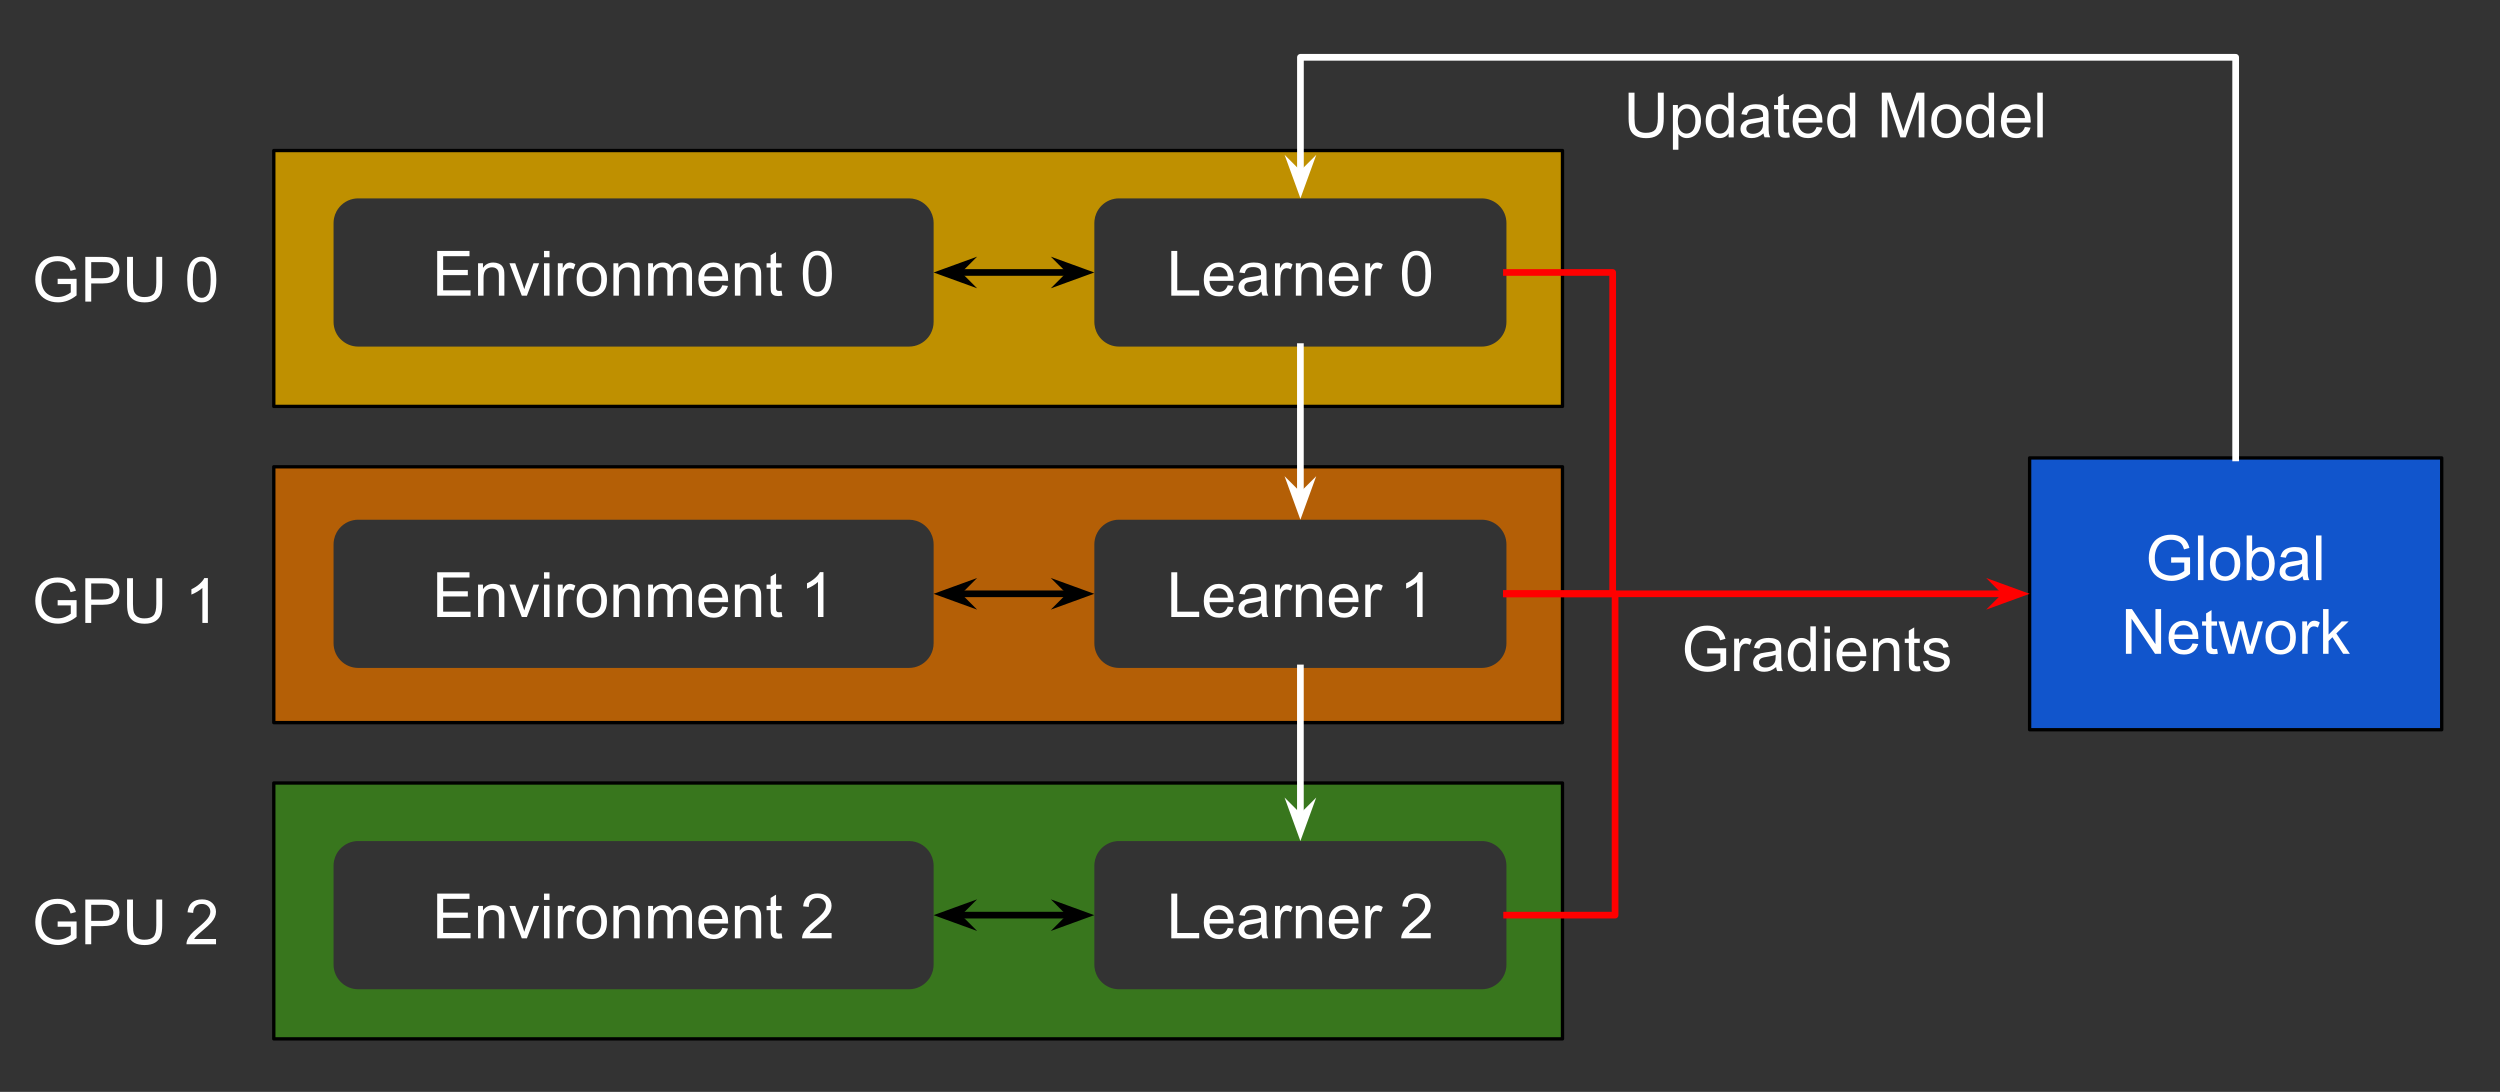 <?xml version="1.0" encoding="UTF-8" standalone="no"?>
<svg
   xmlns:dc="http://purl.org/dc/elements/1.1/"
   xmlns:cc="http://creativecommons.org/ns#"
   xmlns:rdf="http://www.w3.org/1999/02/22-rdf-syntax-ns#"
   xmlns:svg="http://www.w3.org/2000/svg"
   xmlns="http://www.w3.org/2000/svg"
   xmlns:sodipodi="http://sodipodi.sourceforge.net/DTD/sodipodi-0.dtd"
   xmlns:inkscape="http://www.inkscape.org/namespaces/inkscape"
   version="1.1"
   viewBox="0 0 746.888 326.201"
   stroke-miterlimit="10"
   id="svg165"
   sodipodi:docname="a3c-dark.svg"
   width="746.888"
   height="326.201"
   style="fill:none;stroke:none;stroke-linecap:square;stroke-miterlimit:10"
   inkscape:version="0.92.5 (2060ec1f9f, 2020-04-08)">
  <rect x="0" y="0" width="746.888" height="326.201" fill="#333333" stroke="none"/>
  <defs
     id="defs169">
    <clipPath
       clipPathUnits="userSpaceOnUse"
       id="clipPath980">
      <rect
         style="fill:#000000;fill-opacity:0.495;stroke:none;stroke-width:0.898;stroke-opacity:1"
         id="rect982"
         width="746.888"
         height="326.201"
         x="90.347"
         y="15.023" />
    </clipPath>
  </defs>
  <sodipodi:namedview
     pagecolor="#ffffff"
     bordercolor="#666666"
     borderopacity="1"
     objecttolerance="10"
     gridtolerance="10"
     guidetolerance="10"
     inkscape:pageopacity="0"
     inkscape:pageshadow="2"
     inkscape:window-width="2488"
     inkscape:window-height="1376"
     id="namedview167"
     showgrid="false"
     fit-margin-top="0"
     fit-margin-left="0"
     fit-margin-right="0"
     fit-margin-bottom="0"
     inkscape:zoom="1.4458333"
     inkscape:cx="134.21401"
     inkscape:cy="148.61584"
     inkscape:window-x="72"
     inkscape:window-y="27"
     inkscape:window-maximized="1"
     inkscape:current-layer="svg165" />
  <clipPath
     id="g2e91084fecb_0_5.0">
    <path
       d="M 0,0 H 960 V 540 H 0 Z"
       id="path2"
       inkscape:connector-curvature="0"
       style="clip-rule:nonzero" />
  </clipPath>
  <path
     style="fill:#bf9000;fill-rule:evenodd"
     d="M 81.795 44.977 L 81.795 121.418 L 466.803 121.418 L 466.803 44.977 L 81.795 44.977 z M 107.031 59.264 L 271.545 59.264 C 272.279 59.264 273.002 59.372 273.691 59.582 C 274.151 59.722 274.596 59.907 275.02 60.133 C 275.444 60.359 275.847 60.628 276.223 60.936 C 276.41 61.089 276.591 61.253 276.764 61.426 C 277.11 61.772 277.418 62.148 277.686 62.549 L 277.686 62.551 C 277.819 62.751 277.944 62.956 278.057 63.168 L 278.057 63.17 C 278.396 63.805 278.642 64.488 278.783 65.197 C 278.878 65.67 278.926 66.155 278.926 66.645 L 278.926 96.166 C 278.926 97.44 278.603 98.638 278.035 99.684 C 277.808 100.102 277.541 100.497 277.24 100.861 C 275.887 102.502 273.838 103.547 271.545 103.547 L 107.031 103.547 C 106.777 103.547 106.525 103.533 106.277 103.508 L 106.275 103.508 C 105.284 103.407 104.35 103.11 103.514 102.656 L 103.512 102.656 C 101.629 101.634 100.243 99.816 99.801 97.654 C 99.702 97.174 99.65 96.676 99.65 96.166 L 99.65 66.645 C 99.65 66.135 99.702 65.637 99.801 65.156 C 99.948 64.436 100.201 63.754 100.541 63.127 L 100.541 63.125 C 101.564 61.243 103.381 59.856 105.543 59.414 C 106.023 59.316 106.522 59.264 107.031 59.264 z M 334.318 59.264 L 442.676 59.264 C 442.92 59.264 443.163 59.275 443.404 59.299 C 443.888 59.347 444.362 59.442 444.822 59.582 C 445.282 59.722 445.727 59.907 446.15 60.133 C 446.151 60.133 446.152 60.133 446.152 60.133 C 446.364 60.246 446.569 60.37 446.77 60.504 C 446.971 60.638 447.165 60.781 447.354 60.936 C 447.541 61.089 447.722 61.253 447.895 61.426 C 448.241 61.772 448.549 62.148 448.816 62.549 C 448.817 62.549 448.816 62.55 448.816 62.551 C 448.95 62.751 449.075 62.956 449.188 63.168 C 449.188 63.168 449.187 63.169 449.188 63.17 C 449.64 64.017 449.926 64.949 450.021 65.914 C 450.046 66.156 450.057 66.399 450.057 66.645 L 450.057 96.166 C 450.057 96.676 450.005 97.174 449.906 97.654 C 449.218 101.018 446.242 103.547 442.676 103.547 L 334.318 103.547 C 334.064 103.547 333.813 103.533 333.564 103.508 C 333.316 103.483 333.071 103.446 332.83 103.396 C 332.59 103.347 332.356 103.286 332.125 103.215 C 332.124 103.215 332.124 103.215 332.123 103.215 C 331.893 103.143 331.667 103.06 331.447 102.967 C 331.447 102.967 331.446 102.967 331.445 102.967 C 331.225 102.873 331.01 102.77 330.801 102.656 C 330.591 102.542 330.388 102.42 330.191 102.287 C 329.995 102.154 329.807 102.012 329.625 101.861 C 329.443 101.711 329.267 101.552 329.1 101.385 C 328.766 101.051 328.464 100.686 328.199 100.293 C 327.934 99.9 327.706 99.481 327.52 99.039 C 327.239 98.377 327.052 97.664 326.977 96.92 C 326.951 96.672 326.939 96.421 326.939 96.166 L 326.939 66.645 C 326.939 66.39 326.951 66.138 326.977 65.891 C 326.977 65.89 326.976 65.889 326.977 65.889 C 327.052 65.144 327.239 64.434 327.52 63.771 C 327.613 63.551 327.717 63.336 327.83 63.127 C 327.83 63.126 327.83 63.125 327.83 63.125 C 327.944 62.916 328.067 62.714 328.199 62.518 C 328.464 62.125 328.766 61.76 329.1 61.426 C 329.267 61.259 329.443 61.1 329.625 60.949 C 329.807 60.799 329.996 60.656 330.191 60.523 C 330.388 60.391 330.592 60.268 330.801 60.154 C 331.009 60.041 331.225 59.937 331.445 59.844 C 331.916 59.645 332.413 59.497 332.928 59.398 C 333.379 59.312 333.842 59.264 334.318 59.264 z "
     id="path25" />
  <path
     style="fill-rule:evenodd;stroke:#000000;stroke-width:1;stroke-linecap:butt;stroke-linejoin:round"
     inkscape:connector-curvature="0"
     id="path27"
     d="M 81.794,44.977 H 466.802 V 121.418 H 81.794 Z" />
  <path
     style="fill:#1155cc;fill-rule:evenodd"
     inkscape:connector-curvature="0"
     id="path29"
     d="m 606.356,136.807 h 123.118 v 81.197 h -123.118 z" />
  <path
     style="fill-rule:evenodd;stroke:#000000;stroke-width:1;stroke-linecap:butt;stroke-linejoin:round"
     inkscape:connector-curvature="0"
     id="path31"
     d="m 606.356,136.807 h 123.118 v 81.197 h -123.118 z" />
  <path
     style="fill:#ffffff;fill-rule:nonzero"
     inkscape:connector-curvature="0"
     id="path33"
     d="m 648.638,168.091 v -1.578 h 5.656 v 4.953 q -1.297,1.047 -2.688,1.578 -1.375,0.516 -2.844,0.516 -1.969,0 -3.578,-0.844 -1.609,-0.844 -2.422,-2.438 -0.812,-1.594 -0.812,-3.562 0,-1.953 0.812,-3.641 0.812,-1.688 2.344,-2.5 1.531,-0.828 3.516,-0.828 1.453,0 2.625,0.469 1.172,0.469 1.828,1.312 0.672,0.828 1.016,2.172 l -1.594,0.438 q -0.297,-1.016 -0.75,-1.594 -0.438,-0.594 -1.266,-0.938 -0.828,-0.344 -1.844,-0.344 -1.203,0 -2.094,0.375 -0.891,0.359 -1.438,0.969 -0.531,0.594 -0.828,1.312 -0.516,1.234 -0.516,2.688 0,1.781 0.609,2.984 0.625,1.203 1.797,1.797 1.172,0.578 2.5,0.578 1.141,0 2.234,-0.438 1.094,-0.453 1.656,-0.953 v -2.484 z m 8.011,5.234 v -13.359 h 1.641 v 13.359 z m 3.582,-4.844 q 0,-2.688 1.484,-3.969 1.25,-1.078 3.047,-1.078 2,0 3.266,1.312 1.266,1.297 1.266,3.609 0,1.859 -0.562,2.938 -0.562,1.062 -1.641,1.656 -1.062,0.594 -2.328,0.594 -2.031,0 -3.281,-1.297 -1.25,-1.312 -1.25,-3.766 z m 1.688,0 q 0,1.859 0.797,2.797 0.812,0.922 2.047,0.922 1.219,0 2.031,-0.922 0.812,-0.938 0.812,-2.844 0,-1.797 -0.812,-2.719 -0.812,-0.922 -2.031,-0.922 -1.234,0 -2.047,0.922 -0.797,0.906 -0.797,2.766 z m 10.798,4.844 h -1.516 v -13.359 h 1.641 v 4.766 q 1.047,-1.297 2.656,-1.297 0.891,0 1.688,0.359 0.797,0.359 1.312,1.016 0.516,0.641 0.797,1.562 0.297,0.922 0.297,1.969 0,2.484 -1.234,3.844 -1.219,1.359 -2.953,1.359 -1.703,0 -2.688,-1.438 z m -0.016,-4.906 q 0,1.734 0.484,2.516 0.766,1.266 2.094,1.266 1.078,0 1.859,-0.938 0.781,-0.938 0.781,-2.781 0,-1.891 -0.75,-2.797 -0.75,-0.906 -1.828,-0.906 -1.062,0 -1.859,0.938 -0.781,0.938 -0.781,2.703 z m 15.204,3.719 q -0.922,0.766 -1.766,1.094 -0.828,0.312 -1.797,0.312 -1.594,0 -2.453,-0.781 -0.859,-0.781 -0.859,-1.984 0,-0.719 0.328,-1.297 0.328,-0.594 0.844,-0.938 0.531,-0.359 1.188,-0.547 0.469,-0.125 1.453,-0.25 1.984,-0.234 2.922,-0.562 0.016,-0.344 0.016,-0.422 0,-1 -0.469,-1.422 -0.625,-0.547 -1.875,-0.547 -1.156,0 -1.703,0.406 -0.547,0.406 -0.812,1.422 l -1.609,-0.219 q 0.219,-1.016 0.719,-1.641 0.5,-0.641 1.453,-0.984 0.953,-0.344 2.188,-0.344 1.25,0 2.016,0.297 0.781,0.281 1.141,0.734 0.375,0.438 0.516,1.109 0.078,0.422 0.078,1.516 v 2.188 q 0,2.281 0.109,2.891 0.109,0.594 0.406,1.156 h -1.703 q -0.266,-0.516 -0.328,-1.188 z m -0.141,-3.672 q -0.891,0.375 -2.672,0.625 -1.016,0.141 -1.438,0.328 -0.422,0.188 -0.656,0.531 -0.219,0.344 -0.219,0.781 0,0.656 0.5,1.094 0.5,0.438 1.453,0.438 0.938,0 1.672,-0.406 0.75,-0.422 1.094,-1.141 0.266,-0.562 0.266,-1.641 z m 4.157,4.859 v -13.359 h 1.641 v 13.359 z" />
  <path
     style="fill:#ffffff;fill-rule:nonzero"
     inkscape:connector-curvature="0"
     id="path35"
     d="m 635.126,195.325 v -13.359 h 1.812 l 7.016,10.484 v -10.484 h 1.688 v 13.359 h -1.812 l -7.016,-10.5 v 10.5 z m 19.91,-3.109 1.688,0.203 q -0.406,1.484 -1.484,2.312 -1.078,0.812 -2.766,0.812 -2.125,0 -3.375,-1.297 -1.234,-1.312 -1.234,-3.672 0,-2.453 1.25,-3.797 1.266,-1.344 3.266,-1.344 1.938,0 3.156,1.328 1.234,1.312 1.234,3.703 0,0.156 0,0.438 h -7.219 q 0.094,1.594 0.906,2.453 0.812,0.844 2.016,0.844 0.906,0 1.547,-0.469 0.641,-0.484 1.016,-1.516 z m -5.391,-2.656 h 5.406 q -0.109,-1.219 -0.625,-1.828 -0.781,-0.953 -2.031,-0.953 -1.125,0 -1.906,0.766 -0.766,0.75 -0.844,2.016 z m 12.719,4.297 0.234,1.453 q -0.688,0.141 -1.234,0.141 -0.891,0 -1.391,-0.281 -0.484,-0.281 -0.688,-0.734 -0.203,-0.469 -0.203,-1.938 v -5.578 h -1.203 v -1.266 h 1.203 v -2.391 l 1.625,-0.984 v 3.375 h 1.656 v 1.266 h -1.656 v 5.672 q 0,0.688 0.078,0.891 0.094,0.203 0.281,0.328 0.203,0.109 0.578,0.109 0.266,0 0.719,-0.062 z m 3.386,1.469 -2.969,-9.672 h 1.703 l 1.531,5.578 0.578,2.078 q 0.047,-0.156 0.5,-2 l 1.547,-5.656 h 1.688 l 1.438,5.609 0.484,1.844 0.562,-1.859 1.656,-5.594 h 1.594 l -3.031,9.672 H 671.33 l -1.531,-5.797 -0.375,-1.641 -1.953,7.438 z m 11.082,-4.844 q 0,-2.688 1.484,-3.969 1.25,-1.078 3.047,-1.078 2,0 3.266,1.312 1.266,1.297 1.266,3.609 0,1.859 -0.562,2.938 -0.562,1.062 -1.641,1.656 -1.062,0.594 -2.328,0.594 -2.031,0 -3.281,-1.297 -1.25,-1.312 -1.25,-3.766 z m 1.688,0 q 0,1.859 0.797,2.797 0.812,0.922 2.047,0.922 1.219,0 2.031,-0.922 0.812,-0.938 0.812,-2.844 0,-1.797 -0.812,-2.719 -0.812,-0.922 -2.031,-0.922 -1.234,0 -2.047,0.922 -0.797,0.906 -0.797,2.766 z m 9.282,4.844 v -9.672 h 1.469 v 1.469 q 0.562,-1.031 1.031,-1.359 0.484,-0.328 1.062,-0.328 0.828,0 1.688,0.531 l -0.562,1.516 q -0.609,-0.359 -1.203,-0.359 -0.547,0 -0.969,0.328 -0.422,0.328 -0.609,0.891 -0.281,0.875 -0.281,1.922 v 5.062 z m 6.228,0 v -13.359 h 1.641 v 7.625 l 3.891,-3.938 h 2.109 l -3.688,3.594 4.062,6.078 h -2.016 l -3.203,-4.953 -1.156,1.125 v 3.828 z" />
  <path
     style="fill:#ffffff;fill-rule:nonzero"
     inkscape:connector-curvature="0"
     id="path41"
     d="M 130.611,88.325 V 74.966 h 9.656 v 1.578 h -7.875 v 4.094 h 7.375 v 1.562 h -7.375 v 4.547 h 8.188 v 1.578 z m 12.209,0 v -9.672 h 1.469 v 1.375 q 1.062,-1.594 3.078,-1.594 0.875,0 1.609,0.312 0.734,0.312 1.094,0.828 0.375,0.5 0.516,1.203 0.094,0.453 0.094,1.594 v 5.953 h -1.641 v -5.891 q 0,-1 -0.203,-1.484 -0.188,-0.5 -0.672,-0.797 -0.484,-0.297 -1.141,-0.297 -1.047,0 -1.812,0.672 -0.75,0.656 -0.75,2.516 v 5.281 z m 13.063,0 -3.688,-9.672 h 1.734 l 2.078,5.797 q 0.328,0.938 0.625,1.938 0.203,-0.766 0.609,-1.828 l 2.141,-5.906 h 1.688 l -3.656,9.672 z m 6.641,-11.469 v -1.891 h 1.641 v 1.891 z m 0,11.469 v -9.672 h 1.641 v 9.672 z m 4.129,0 v -9.672 h 1.469 v 1.469 q 0.562,-1.031 1.031,-1.359 0.484,-0.328 1.062,-0.328 0.828,0 1.688,0.531 l -0.562,1.516 q -0.609,-0.359 -1.203,-0.359 -0.547,0 -0.969,0.328 -0.422,0.328 -0.609,0.891 -0.281,0.875 -0.281,1.922 v 5.062 z m 5.619,-4.844 q 0,-2.688 1.484,-3.969 1.25,-1.078 3.047,-1.078 2,0 3.266,1.312 1.266,1.297 1.266,3.609 0,1.859 -0.562,2.938 -0.562,1.062 -1.641,1.656 -1.062,0.594 -2.328,0.594 -2.031,0 -3.281,-1.297 -1.25,-1.312 -1.25,-3.766 z m 1.688,0 q 0,1.859 0.797,2.797 0.812,0.922 2.047,0.922 1.219,0 2.031,-0.922 0.812,-0.938 0.812,-2.844 0,-1.797 -0.812,-2.719 -0.812,-0.922 -2.031,-0.922 -1.234,0 -2.047,0.922 -0.797,0.906 -0.797,2.766 z m 9.298,4.844 v -9.672 h 1.469 v 1.375 q 1.062,-1.594 3.078,-1.594 0.875,0 1.609,0.312 0.734,0.312 1.094,0.828 0.375,0.5 0.516,1.203 0.094,0.453 0.094,1.594 v 5.953 h -1.641 v -5.891 q 0,-1 -0.203,-1.484 -0.188,-0.5 -0.672,-0.797 -0.484,-0.297 -1.141,-0.297 -1.047,0 -1.812,0.672 -0.75,0.656 -0.75,2.516 v 5.281 z m 10.376,0 v -9.672 h 1.469 v 1.359 q 0.453,-0.719 1.203,-1.141 0.766,-0.438 1.719,-0.438 1.078,0 1.766,0.453 0.688,0.438 0.969,1.234 1.156,-1.688 2.984,-1.688 1.453,0 2.219,0.797 0.781,0.797 0.781,2.453 v 6.641 h -1.641 v -6.094 q 0,-0.984 -0.156,-1.406 -0.156,-0.438 -0.578,-0.703 -0.422,-0.266 -0.984,-0.266 -1.016,0 -1.688,0.688 -0.672,0.672 -0.672,2.156 v 5.625 h -1.641 v -6.281 q 0,-1.094 -0.406,-1.641 -0.406,-0.547 -1.312,-0.547 -0.688,0 -1.281,0.359 -0.594,0.359 -0.859,1.062 -0.25,0.703 -0.25,2.031 v 5.016 z m 22.166,-3.109 1.688,0.203 q -0.406,1.484 -1.484,2.312 -1.078,0.812 -2.766,0.812 -2.125,0 -3.375,-1.297 -1.234,-1.312 -1.234,-3.672 0,-2.453 1.25,-3.797 1.266,-1.344 3.266,-1.344 1.938,0 3.156,1.328 1.234,1.312 1.234,3.703 0,0.156 0,0.438 h -7.219 q 0.094,1.594 0.906,2.453 0.812,0.844 2.016,0.844 0.906,0 1.547,-0.469 0.641,-0.484 1.016,-1.516 z m -5.391,-2.656 h 5.406 q -0.109,-1.219 -0.625,-1.828 -0.781,-0.953 -2.031,-0.953 -1.125,0 -1.906,0.766 -0.766,0.75 -0.844,2.016 z m 9.141,5.766 v -9.672 h 1.469 v 1.375 q 1.062,-1.594 3.078,-1.594 0.875,0 1.609,0.312 0.734,0.312 1.094,0.828 0.375,0.5 0.516,1.203 0.094,0.453 0.094,1.594 v 5.953 h -1.641 v -5.891 q 0,-1 -0.203,-1.484 -0.188,-0.5 -0.672,-0.797 -0.484,-0.297 -1.141,-0.297 -1.047,0 -1.812,0.672 -0.75,0.656 -0.75,2.516 v 5.281 z m 13.954,-1.469 0.234,1.453 q -0.688,0.141 -1.234,0.141 -0.891,0 -1.391,-0.281 -0.484,-0.281 -0.688,-0.734 -0.203,-0.469 -0.203,-1.938 v -5.578 h -1.203 v -1.266 h 1.203 v -2.391 l 1.625,-0.984 v 3.375 h 1.656 v 1.266 h -1.656 v 5.672 q 0,0.688 0.078,0.891 0.094,0.203 0.281,0.328 0.203,0.109 0.578,0.109 0.266,0 0.719,-0.062 z m 6.335,-5.125 q 0,-2.359 0.484,-3.797 0.484,-1.453 1.438,-2.234 0.969,-0.781 2.422,-0.781 1.078,0 1.891,0.438 0.812,0.422 1.328,1.25 0.531,0.812 0.828,1.984 0.312,1.156 0.312,3.141 0,2.359 -0.484,3.812 -0.484,1.438 -1.453,2.234 -0.953,0.781 -2.422,0.781 -1.922,0 -3.031,-1.391 -1.312,-1.672 -1.312,-5.438 z m 1.672,0 q 0,3.297 0.766,4.391 0.781,1.078 1.906,1.078 1.141,0 1.906,-1.094 0.766,-1.094 0.766,-4.375 0,-3.297 -0.766,-4.375 -0.766,-1.078 -1.922,-1.078 -1.125,0 -1.797,0.953 -0.859,1.219 -0.859,4.5 z" />
  <path
     style="fill:#ffffff;fill-rule:nonzero"
     inkscape:connector-curvature="0"
     id="path47"
     d="M 349.926,88.325 V 74.966 h 1.781 v 11.781 h 6.562 v 1.578 z m 16.876,-3.109 1.688,0.203 q -0.406,1.484 -1.484,2.312 -1.078,0.812 -2.766,0.812 -2.125,0 -3.375,-1.297 -1.234,-1.312 -1.234,-3.672 0,-2.453 1.25,-3.797 1.266,-1.344 3.266,-1.344 1.938,0 3.156,1.328 1.234,1.312 1.234,3.703 0,0.156 0,0.438 h -7.219 q 0.094,1.594 0.906,2.453 0.812,0.844 2.016,0.844 0.906,0 1.547,-0.469 0.641,-0.484 1.016,-1.516 z m -5.391,-2.656 h 5.406 q -0.109,-1.219 -0.625,-1.828 -0.781,-0.953 -2.031,-0.953 -1.125,0 -1.906,0.766 -0.766,0.75 -0.844,2.016 z m 15.454,4.578 q -0.922,0.766 -1.766,1.094 -0.828,0.312 -1.797,0.312 -1.594,0 -2.453,-0.781 -0.859,-0.781 -0.859,-1.984 0,-0.719 0.328,-1.297 0.328,-0.594 0.844,-0.938 0.531,-0.359 1.188,-0.547 0.469,-0.125 1.453,-0.25 1.984,-0.234 2.922,-0.562 0.016,-0.344 0.016,-0.422 0,-1 -0.469,-1.422 -0.625,-0.547 -1.875,-0.547 -1.156,0 -1.703,0.406 -0.547,0.406 -0.812,1.422 l -1.609,-0.219 q 0.219,-1.016 0.719,-1.641 0.5,-0.641 1.453,-0.984 0.953,-0.344 2.188,-0.344 1.25,0 2.016,0.297 0.781,0.281 1.141,0.734 0.375,0.438 0.516,1.109 0.078,0.422 0.078,1.516 v 2.188 q 0,2.281 0.109,2.891 0.109,0.594 0.406,1.156 h -1.703 q -0.266,-0.516 -0.328,-1.188 z m -0.141,-3.672 q -0.891,0.375 -2.672,0.625 -1.016,0.141 -1.438,0.328 -0.422,0.188 -0.656,0.531 -0.219,0.344 -0.219,0.781 0,0.656 0.5,1.094 0.5,0.438 1.453,0.438 0.938,0 1.672,-0.406 0.75,-0.422 1.094,-1.141 0.266,-0.562 0.266,-1.641 z m 4.188,4.859 v -9.672 h 1.469 v 1.469 q 0.562,-1.031 1.031,-1.359 0.484,-0.328 1.062,-0.328 0.828,0 1.688,0.531 l -0.562,1.516 q -0.609,-0.359 -1.203,-0.359 -0.547,0 -0.969,0.328 -0.422,0.328 -0.609,0.891 -0.281,0.875 -0.281,1.922 v 5.062 z m 6.228,0 v -9.672 h 1.469 v 1.375 q 1.062,-1.594 3.078,-1.594 0.875,0 1.609,0.312 0.734,0.312 1.094,0.828 0.375,0.5 0.516,1.203 0.094,0.453 0.094,1.594 v 5.953 h -1.641 v -5.891 q 0,-1 -0.203,-1.484 -0.188,-0.5 -0.672,-0.797 -0.484,-0.297 -1.141,-0.297 -1.047,0 -1.812,0.672 -0.75,0.656 -0.75,2.516 v 5.281 z m 17.001,-3.109 1.688,0.203 q -0.406,1.484 -1.484,2.312 -1.078,0.812 -2.766,0.812 -2.125,0 -3.375,-1.297 -1.234,-1.312 -1.234,-3.672 0,-2.453 1.25,-3.797 1.266,-1.344 3.266,-1.344 1.938,0 3.156,1.328 1.234,1.312 1.234,3.703 0,0.156 0,0.438 h -7.219 q 0.094,1.594 0.906,2.453 0.812,0.844 2.016,0.844 0.906,0 1.547,-0.469 0.641,-0.484 1.016,-1.516 z m -5.391,-2.656 h 5.406 q -0.109,-1.219 -0.625,-1.828 -0.781,-0.953 -2.031,-0.953 -1.125,0 -1.906,0.766 -0.766,0.75 -0.844,2.016 z m 9.126,5.766 v -9.672 h 1.469 v 1.469 q 0.562,-1.031 1.031,-1.359 0.484,-0.328 1.062,-0.328 0.828,0 1.688,0.531 l -0.562,1.516 q -0.609,-0.359 -1.203,-0.359 -0.547,0 -0.969,0.328 -0.422,0.328 -0.609,0.891 -0.281,0.875 -0.281,1.922 v 5.062 z m 10.959,-6.594 q 0,-2.359 0.484,-3.797 0.484,-1.453 1.438,-2.234 0.969,-0.781 2.422,-0.781 1.078,0 1.891,0.438 0.812,0.422 1.328,1.25 0.531,0.812 0.828,1.984 0.312,1.156 0.312,3.141 0,2.359 -0.484,3.812 -0.484,1.438 -1.453,2.234 -0.953,0.781 -2.422,0.781 -1.922,0 -3.031,-1.391 -1.312,-1.672 -1.312,-5.438 z m 1.672,0 q 0,3.297 0.766,4.391 0.781,1.078 1.906,1.078 1.141,0 1.906,-1.094 0.766,-1.094 0.766,-4.375 0,-3.297 -0.766,-4.375 -0.766,-1.078 -1.922,-1.078 -1.125,0 -1.797,0.953 -0.859,1.219 -0.859,4.5 z" />
  <path
     style="fill:#000000;fill-opacity:0;fill-rule:evenodd"
     inkscape:connector-curvature="0"
     id="path49"
     d="m 0.537,63.184 h 79.968 v 36.441 H 0.537 Z" />
  <path
     style="fill:#ffffff;fill-rule:nonzero"
     inkscape:connector-curvature="0"
     id="path51"
     d="m 17.225,84.87 v -1.578 h 5.656 v 4.953 q -1.297,1.047 -2.688,1.578 -1.375,0.516 -2.844,0.516 -1.969,0 -3.578,-0.844 -1.609,-0.844 -2.422,-2.438 -0.812,-1.594 -0.812,-3.563 0,-1.953 0.812,-3.641 0.812,-1.688 2.344,-2.5 1.531,-0.828 3.516,-0.828 1.453,0 2.625,0.469 1.172,0.469 1.828,1.312 0.672,0.828 1.016,2.172 l -1.594,0.438 q -0.297,-1.016 -0.75,-1.594 -0.438,-0.594 -1.266,-0.938 -0.828,-0.344 -1.844,-0.344 -1.203,0 -2.094,0.375 -0.891,0.359 -1.438,0.969 -0.531,0.594 -0.828,1.312 -0.516,1.234 -0.516,2.688 0,1.781 0.609,2.984 0.625,1.203 1.797,1.797 1.172,0.578 2.5,0.578 1.141,0 2.234,-0.438 1.094,-0.453 1.656,-0.953 v -2.484 z m 8.261,5.234 V 76.745 h 5.047 q 1.328,0 2.031,0.125 0.969,0.172 1.641,0.641 0.672,0.453 1.078,1.281 0.406,0.828 0.406,1.828 0,1.703 -1.094,2.891 -1.078,1.172 -3.922,1.172 h -3.422 v 5.422 z m 1.766,-7 h 3.453 q 1.719,0 2.438,-0.641 0.719,-0.641 0.719,-1.797 0,-0.844 -0.422,-1.438 -0.422,-0.594 -1.125,-0.781 -0.438,-0.125 -1.641,-0.125 h -3.422 z m 19.444,-6.359 h 1.766 v 7.719 q 0,2.016 -0.453,3.203 -0.453,1.188 -1.641,1.938 -1.188,0.734 -3.125,0.734 -1.875,0 -3.078,-0.641 -1.188,-0.656 -1.703,-1.875 -0.5,-1.234 -0.5,-3.359 v -7.719 h 1.766 v 7.719 q 0,1.734 0.312,2.563 0.328,0.812 1.109,1.266 0.797,0.453 1.938,0.453 1.953,0 2.781,-0.891 0.828,-0.891 0.828,-3.391 z m 9.234,6.766 q 0,-2.359 0.484,-3.797 0.484,-1.453 1.438,-2.234 0.969,-0.781 2.422,-0.781 1.078,0 1.891,0.438 0.812,0.422 1.328,1.25 0.531,0.812 0.828,1.984 0.312,1.156 0.312,3.141 0,2.359 -0.484,3.812 -0.484,1.438 -1.453,2.234 -0.953,0.781 -2.422,0.781 -1.922,0 -3.031,-1.391 -1.312,-1.672 -1.312,-5.438 z m 1.672,0 q 0,3.297 0.766,4.391 0.781,1.078 1.906,1.078 1.141,0 1.906,-1.094 0.766,-1.094 0.766,-4.375 0,-3.297 -0.766,-4.375 -0.766,-1.078 -1.922,-1.078 -1.125,0 -1.797,0.953 -0.859,1.219 -0.859,4.5 z" />
  <path
     style="fill:#000000;fill-opacity:0;fill-rule:evenodd"
     inkscape:connector-curvature="0"
     id="path53"
     d="m 278.925,81.405 h 48" />
  <path
     style="fill-rule:evenodd;stroke:#000000;stroke-width:2;stroke-linecap:butt;stroke-linejoin:round"
     inkscape:connector-curvature="0"
     id="path55"
     d="m 285.78,81.405 h 34.292" />
  <path
     style="fill:#000000;fill-rule:evenodd;stroke:#000000;stroke-width:2;stroke-linecap:butt"
     inkscape:connector-curvature="0"
     id="path57"
     d="m 285.78,81.405 2.249,-2.249 -6.18,2.249 6.18,2.249 z" />
  <path
     style="fill:#000000;fill-rule:evenodd;stroke:#000000;stroke-width:2;stroke-linecap:butt"
     inkscape:connector-curvature="0"
     id="path59"
     d="m 320.071,81.405 -2.249,2.249 6.18,-2.249 -6.18,-2.249 z" />
  <path
     style="fill:#b45f06;fill-rule:evenodd"
     d="M 81.795 139.451 L 81.795 215.893 L 466.803 215.893 L 466.803 139.451 L 81.795 139.451 z M 107.031 155.264 L 271.545 155.264 C 272.279 155.264 273.002 155.372 273.691 155.582 C 274.151 155.722 274.596 155.907 275.02 156.133 C 275.444 156.359 275.847 156.628 276.223 156.936 C 276.41 157.089 276.591 157.253 276.764 157.426 C 277.11 157.772 277.418 158.148 277.686 158.549 C 277.686 158.549 277.685 158.55 277.686 158.551 C 277.819 158.751 277.944 158.956 278.057 159.168 C 278.057 159.168 278.056 159.169 278.057 159.17 C 278.396 159.805 278.642 160.488 278.783 161.197 C 278.878 161.67 278.926 162.155 278.926 162.645 L 278.926 192.166 C 278.926 193.44 278.603 194.638 278.035 195.684 C 277.808 196.102 277.541 196.497 277.24 196.861 C 275.887 198.502 273.838 199.547 271.545 199.547 L 107.031 199.547 C 106.777 199.547 106.525 199.533 106.277 199.508 C 106.277 199.508 106.276 199.508 106.275 199.508 C 105.284 199.407 104.35 199.11 103.514 198.656 C 103.513 198.656 103.512 198.657 103.512 198.656 C 101.629 197.634 100.243 195.816 99.801 193.654 C 99.702 193.174 99.65 192.676 99.65 192.166 L 99.65 162.645 C 99.65 162.135 99.702 161.637 99.801 161.156 C 99.948 160.436 100.201 159.754 100.541 159.127 C 100.541 159.126 100.541 159.125 100.541 159.125 C 101.564 157.243 103.381 155.856 105.543 155.414 C 106.023 155.316 106.522 155.264 107.031 155.264 z M 334.318 155.264 L 442.676 155.264 C 444.633 155.264 446.51 156.042 447.895 157.426 C 449.279 158.81 450.057 160.687 450.057 162.645 L 450.057 192.166 C 450.057 196.242 446.752 199.547 442.676 199.547 L 334.318 199.547 C 330.242 199.547 326.939 196.242 326.939 192.166 L 326.939 162.645 C 326.939 158.568 330.242 155.264 334.318 155.264 z "
     id="path61" />
  <path
     style="fill-rule:evenodd;stroke:#000000;stroke-width:1;stroke-linecap:butt;stroke-linejoin:round"
     inkscape:connector-curvature="0"
     id="path63"
     d="M 81.794,139.451 H 466.802 v 76.441 H 81.794 Z" />
  <path
     style="fill:#ffffff;fill-rule:nonzero"
     inkscape:connector-curvature="0"
     id="path69"
     d="m 130.611,184.325 v -13.359 h 9.656 v 1.578 h -7.875 v 4.094 h 7.375 v 1.562 h -7.375 v 4.547 h 8.188 v 1.578 z m 12.209,0 v -9.672 h 1.469 v 1.375 q 1.062,-1.594 3.078,-1.594 0.875,0 1.609,0.312 0.734,0.312 1.094,0.828 0.375,0.5 0.516,1.203 0.094,0.453 0.094,1.594 v 5.953 h -1.641 v -5.891 q 0,-1 -0.203,-1.484 -0.188,-0.5 -0.672,-0.797 -0.484,-0.297 -1.141,-0.297 -1.047,0 -1.812,0.672 -0.75,0.656 -0.75,2.516 v 5.281 z m 13.063,0 -3.688,-9.672 h 1.734 l 2.078,5.797 q 0.328,0.938 0.625,1.938 0.203,-0.766 0.609,-1.828 l 2.141,-5.906 h 1.688 l -3.656,9.672 z m 6.641,-11.469 v -1.891 h 1.641 v 1.891 z m 0,11.469 v -9.672 h 1.641 v 9.672 z m 4.129,0 v -9.672 h 1.469 v 1.469 q 0.562,-1.031 1.031,-1.359 0.484,-0.328 1.062,-0.328 0.828,0 1.688,0.531 l -0.562,1.516 q -0.609,-0.359 -1.203,-0.359 -0.547,0 -0.969,0.328 -0.422,0.328 -0.609,0.891 -0.281,0.875 -0.281,1.922 v 5.062 z m 5.619,-4.844 q 0,-2.688 1.484,-3.969 1.25,-1.078 3.047,-1.078 2,0 3.266,1.312 1.266,1.297 1.266,3.609 0,1.859 -0.562,2.938 -0.562,1.062 -1.641,1.656 -1.062,0.594 -2.328,0.594 -2.031,0 -3.281,-1.297 -1.25,-1.312 -1.25,-3.766 z m 1.688,0 q 0,1.859 0.797,2.797 0.812,0.922 2.047,0.922 1.219,0 2.031,-0.922 0.812,-0.938 0.812,-2.844 0,-1.797 -0.812,-2.719 -0.812,-0.922 -2.031,-0.922 -1.234,0 -2.047,0.922 -0.797,0.906 -0.797,2.766 z m 9.298,4.844 v -9.672 h 1.469 v 1.375 q 1.062,-1.594 3.078,-1.594 0.875,0 1.609,0.312 0.734,0.312 1.094,0.828 0.375,0.5 0.516,1.203 0.094,0.453 0.094,1.594 v 5.953 h -1.641 v -5.891 q 0,-1 -0.203,-1.484 -0.188,-0.5 -0.672,-0.797 -0.484,-0.297 -1.141,-0.297 -1.047,0 -1.812,0.672 -0.75,0.656 -0.75,2.516 v 5.281 z m 10.376,0 v -9.672 h 1.469 v 1.359 q 0.453,-0.719 1.203,-1.141 0.766,-0.438 1.719,-0.438 1.078,0 1.766,0.453 0.688,0.438 0.969,1.234 1.156,-1.688 2.984,-1.688 1.453,0 2.219,0.797 0.781,0.797 0.781,2.453 v 6.641 h -1.641 v -6.094 q 0,-0.984 -0.156,-1.406 -0.156,-0.438 -0.578,-0.703 -0.422,-0.266 -0.984,-0.266 -1.016,0 -1.688,0.688 -0.672,0.672 -0.672,2.156 v 5.625 h -1.641 v -6.281 q 0,-1.094 -0.406,-1.641 -0.406,-0.547 -1.312,-0.547 -0.688,0 -1.281,0.359 -0.594,0.359 -0.859,1.062 -0.25,0.703 -0.25,2.031 v 5.016 z m 22.166,-3.109 1.688,0.203 q -0.406,1.484 -1.484,2.312 -1.078,0.812 -2.766,0.812 -2.125,0 -3.375,-1.297 -1.234,-1.312 -1.234,-3.672 0,-2.453 1.25,-3.797 1.266,-1.344 3.266,-1.344 1.938,0 3.156,1.328 1.234,1.312 1.234,3.703 0,0.156 0,0.438 h -7.219 q 0.094,1.594 0.906,2.453 0.812,0.844 2.016,0.844 0.906,0 1.547,-0.469 0.641,-0.484 1.016,-1.516 z m -5.391,-2.656 h 5.406 q -0.109,-1.219 -0.625,-1.828 -0.781,-0.953 -2.031,-0.953 -1.125,0 -1.906,0.766 -0.766,0.75 -0.844,2.016 z m 9.141,5.766 v -9.672 h 1.469 v 1.375 q 1.062,-1.594 3.078,-1.594 0.875,0 1.609,0.312 0.734,0.312 1.094,0.828 0.375,0.5 0.516,1.203 0.094,0.453 0.094,1.594 v 5.953 h -1.641 v -5.891 q 0,-1 -0.203,-1.484 -0.188,-0.5 -0.672,-0.797 -0.484,-0.297 -1.141,-0.297 -1.047,0 -1.812,0.672 -0.75,0.656 -0.75,2.516 v 5.281 z m 13.954,-1.469 0.234,1.453 q -0.688,0.141 -1.234,0.141 -0.891,0 -1.391,-0.281 -0.484,-0.281 -0.688,-0.734 -0.203,-0.469 -0.203,-1.938 v -5.578 h -1.203 v -1.266 h 1.203 v -2.391 l 1.625,-0.984 v 3.375 h 1.656 v 1.266 h -1.656 v 5.672 q 0,0.688 0.078,0.891 0.094,0.203 0.281,0.328 0.203,0.109 0.578,0.109 0.266,0 0.719,-0.062 z m 12.507,1.469 h -1.641 v -10.453 q -0.594,0.562 -1.562,1.141 -0.953,0.562 -1.719,0.844 v -1.594 q 1.375,-0.641 2.406,-1.562 1.031,-0.922 1.453,-1.781 h 1.062 z" />
  <path
     style="fill:#121212;fill-rule:evenodd;opacity:0"
     inkscape:connector-curvature="0"
     id="path71"
     d="m 326.939,162.644 v 0 c 0,-4.076 3.304,-7.381 7.381,-7.381 h 108.357 c 1.957,0 3.835,0.778 5.219,2.162 1.384,1.384 2.162,3.261 2.162,5.219 v 29.522 c 0,4.076 -3.304,7.381 -7.381,7.381 H 334.319 c -4.076,0 -7.381,-3.304 -7.381,-7.381 z" />
  <path
     style="fill:#ffffff;fill-rule:nonzero"
     inkscape:connector-curvature="0"
     id="path75"
     d="m 349.926,184.325 v -13.359 h 1.781 v 11.781 h 6.562 v 1.578 z m 16.876,-3.109 1.688,0.203 q -0.406,1.484 -1.484,2.312 -1.078,0.812 -2.766,0.812 -2.125,0 -3.375,-1.297 -1.234,-1.312 -1.234,-3.672 0,-2.453 1.25,-3.797 1.266,-1.344 3.266,-1.344 1.938,0 3.156,1.328 1.234,1.312 1.234,3.703 0,0.156 0,0.438 h -7.219 q 0.094,1.594 0.906,2.453 0.812,0.844 2.016,0.844 0.906,0 1.547,-0.469 0.641,-0.484 1.016,-1.516 z m -5.391,-2.656 h 5.406 q -0.109,-1.219 -0.625,-1.828 -0.781,-0.953 -2.031,-0.953 -1.125,0 -1.906,0.766 -0.766,0.75 -0.844,2.016 z m 15.454,4.578 q -0.922,0.766 -1.766,1.094 -0.828,0.312 -1.797,0.312 -1.594,0 -2.453,-0.781 -0.859,-0.781 -0.859,-1.984 0,-0.719 0.328,-1.297 0.328,-0.594 0.844,-0.938 0.531,-0.359 1.188,-0.547 0.469,-0.125 1.453,-0.25 1.984,-0.234 2.922,-0.562 0.016,-0.344 0.016,-0.422 0,-1 -0.469,-1.422 -0.625,-0.547 -1.875,-0.547 -1.156,0 -1.703,0.406 -0.547,0.406 -0.812,1.422 l -1.609,-0.219 q 0.219,-1.016 0.719,-1.641 0.5,-0.641 1.453,-0.984 0.953,-0.344 2.188,-0.344 1.25,0 2.016,0.297 0.781,0.281 1.141,0.734 0.375,0.438 0.516,1.109 0.078,0.422 0.078,1.516 v 2.188 q 0,2.281 0.109,2.891 0.109,0.594 0.406,1.156 h -1.703 q -0.266,-0.516 -0.328,-1.188 z m -0.141,-3.672 q -0.891,0.375 -2.672,0.625 -1.016,0.141 -1.438,0.328 -0.422,0.188 -0.656,0.531 -0.219,0.344 -0.219,0.781 0,0.656 0.5,1.094 0.5,0.438 1.453,0.438 0.938,0 1.672,-0.406 0.75,-0.422 1.094,-1.141 0.266,-0.562 0.266,-1.641 z m 4.188,4.859 v -9.672 h 1.469 v 1.469 q 0.562,-1.031 1.031,-1.359 0.484,-0.328 1.062,-0.328 0.828,0 1.688,0.531 l -0.562,1.516 q -0.609,-0.359 -1.203,-0.359 -0.547,0 -0.969,0.328 -0.422,0.328 -0.609,0.891 -0.281,0.875 -0.281,1.922 v 5.062 z m 6.228,0 v -9.672 h 1.469 v 1.375 q 1.062,-1.594 3.078,-1.594 0.875,0 1.609,0.312 0.734,0.312 1.094,0.828 0.375,0.5 0.516,1.203 0.094,0.453 0.094,1.594 v 5.953 h -1.641 v -5.891 q 0,-1 -0.203,-1.484 -0.188,-0.5 -0.672,-0.797 -0.484,-0.297 -1.141,-0.297 -1.047,0 -1.812,0.672 -0.75,0.656 -0.75,2.516 v 5.281 z m 17.001,-3.109 1.688,0.203 q -0.406,1.484 -1.484,2.312 -1.078,0.812 -2.766,0.812 -2.125,0 -3.375,-1.297 -1.234,-1.312 -1.234,-3.672 0,-2.453 1.25,-3.797 1.266,-1.344 3.266,-1.344 1.938,0 3.156,1.328 1.234,1.312 1.234,3.703 0,0.156 0,0.438 h -7.219 q 0.094,1.594 0.906,2.453 0.812,0.844 2.016,0.844 0.906,0 1.547,-0.469 0.641,-0.484 1.016,-1.516 z m -5.391,-2.656 h 5.406 q -0.109,-1.219 -0.625,-1.828 -0.781,-0.953 -2.031,-0.953 -1.125,0 -1.906,0.766 -0.766,0.75 -0.844,2.016 z m 9.126,5.766 v -9.672 h 1.469 v 1.469 q 0.562,-1.031 1.031,-1.359 0.484,-0.328 1.062,-0.328 0.828,0 1.688,0.531 l -0.562,1.516 q -0.609,-0.359 -1.203,-0.359 -0.547,0 -0.969,0.328 -0.422,0.328 -0.609,0.891 -0.281,0.875 -0.281,1.922 v 5.062 z m 17.13,0 h -1.641 v -10.453 q -0.594,0.562 -1.562,1.141 -0.953,0.562 -1.719,0.844 v -1.594 q 1.375,-0.641 2.406,-1.562 1.031,-0.922 1.453,-1.781 h 1.062 z" />
  <path
     style="fill:#000000;fill-opacity:0;fill-rule:evenodd"
     inkscape:connector-curvature="0"
     id="path77"
     d="m 0.537,159.184 h 79.968 v 36.441 H 0.537 Z" />
  <path
     style="fill:#ffffff;fill-rule:nonzero"
     inkscape:connector-curvature="0"
     id="path79"
     d="m 17.225,180.87 v -1.578 h 5.656 v 4.953 q -1.297,1.047 -2.688,1.578 -1.375,0.516 -2.844,0.516 -1.969,0 -3.578,-0.844 -1.609,-0.844 -2.422,-2.438 -0.812,-1.594 -0.812,-3.562 0,-1.953 0.812,-3.641 0.812,-1.688 2.344,-2.5 1.531,-0.828 3.516,-0.828 1.453,0 2.625,0.469 1.172,0.469 1.828,1.312 0.672,0.828 1.016,2.172 l -1.594,0.438 q -0.297,-1.016 -0.75,-1.594 -0.438,-0.594 -1.266,-0.938 -0.828,-0.344 -1.844,-0.344 -1.203,0 -2.094,0.375 -0.891,0.359 -1.438,0.969 -0.531,0.594 -0.828,1.312 -0.516,1.234 -0.516,2.688 0,1.781 0.609,2.984 0.625,1.203 1.797,1.797 1.172,0.578 2.5,0.578 1.141,0 2.234,-0.438 1.094,-0.453 1.656,-0.953 v -2.484 z m 8.261,5.234 V 172.745 h 5.047 q 1.328,0 2.031,0.125 0.969,0.172 1.641,0.641 0.672,0.453 1.078,1.281 0.406,0.828 0.406,1.828 0,1.703 -1.094,2.891 -1.078,1.172 -3.922,1.172 h -3.422 v 5.422 z m 1.766,-7 h 3.453 q 1.719,0 2.438,-0.641 0.719,-0.641 0.719,-1.797 0,-0.844 -0.422,-1.438 -0.422,-0.594 -1.125,-0.781 -0.438,-0.125 -1.641,-0.125 h -3.422 z m 19.444,-6.359 h 1.766 v 7.719 q 0,2.016 -0.453,3.203 -0.453,1.188 -1.641,1.938 -1.188,0.734 -3.125,0.734 -1.875,0 -3.078,-0.641 -1.188,-0.656 -1.703,-1.875 -0.5,-1.234 -0.5,-3.359 v -7.719 h 1.766 v 7.719 q 0,1.734 0.312,2.562 0.328,0.812 1.109,1.266 0.797,0.453 1.938,0.453 1.953,0 2.781,-0.891 0.828,-0.891 0.828,-3.391 z m 15.406,13.359 h -1.641 v -10.453 q -0.594,0.562 -1.562,1.141 -0.953,0.562 -1.719,0.844 v -1.594 q 1.375,-0.641 2.406,-1.562 1.031,-0.922 1.453,-1.781 h 1.062 z" />
  <path
     style="fill:#000000;fill-opacity:0;fill-rule:evenodd"
     inkscape:connector-curvature="0"
     id="path81"
     d="m 278.925,177.405 h 48" />
  <path
     style="fill-rule:evenodd;stroke:#000000;stroke-width:2;stroke-linecap:butt;stroke-linejoin:round"
     inkscape:connector-curvature="0"
     id="path83"
     d="m 285.78,177.405 h 34.292" />
  <path
     style="fill:#000000;fill-rule:evenodd;stroke:#000000;stroke-width:2;stroke-linecap:butt"
     inkscape:connector-curvature="0"
     id="path85"
     d="m 285.78,177.405 2.249,-2.249 -6.18,2.249 6.18,2.249 z" />
  <path
     style="fill:#000000;fill-rule:evenodd;stroke:#000000;stroke-width:2;stroke-linecap:butt"
     inkscape:connector-curvature="0"
     id="path87"
     d="m 320.071,177.405 -2.249,2.249 6.18,-2.249 -6.18,-2.249 z" />
  <path
     style="fill:#38761d;fill-rule:evenodd"
     d="M 81.795 233.926 L 81.795 310.367 L 466.803 310.367 L 466.803 233.926 L 81.795 233.926 z M 107.031 251.264 L 271.545 251.264 C 272.279 251.264 273.002 251.372 273.691 251.582 C 274.151 251.722 274.596 251.907 275.02 252.133 C 275.444 252.359 275.847 252.628 276.223 252.936 C 276.41 253.089 276.591 253.253 276.764 253.426 C 277.11 253.772 277.418 254.148 277.686 254.549 C 277.686 254.549 277.685 254.55 277.686 254.551 C 277.819 254.751 277.944 254.956 278.057 255.168 C 278.057 255.168 278.056 255.169 278.057 255.17 C 278.396 255.805 278.642 256.488 278.783 257.197 C 278.878 257.67 278.926 258.155 278.926 258.645 L 278.926 288.166 C 278.926 289.44 278.603 290.638 278.035 291.684 C 277.808 292.102 277.541 292.497 277.24 292.861 C 275.887 294.502 273.838 295.547 271.545 295.547 L 107.031 295.547 C 106.777 295.547 106.525 295.533 106.277 295.508 C 106.277 295.508 106.276 295.508 106.275 295.508 C 105.284 295.407 104.35 295.11 103.514 294.656 C 103.513 294.656 103.512 294.657 103.512 294.656 C 101.629 293.634 100.243 291.816 99.801 289.654 C 99.702 289.174 99.65 288.676 99.65 288.166 L 99.65 258.645 C 99.65 258.135 99.702 257.637 99.801 257.156 C 99.948 256.436 100.201 255.754 100.541 255.127 C 100.541 255.126 100.541 255.125 100.541 255.125 C 101.564 253.243 103.381 251.856 105.543 251.414 C 106.023 251.316 106.522 251.264 107.031 251.264 z M 334.318 251.264 L 442.676 251.264 C 442.92 251.264 443.163 251.275 443.404 251.299 C 443.888 251.347 444.362 251.442 444.822 251.582 C 445.282 251.722 445.727 251.907 446.15 252.133 L 446.152 252.133 C 446.364 252.246 446.569 252.37 446.77 252.504 C 446.971 252.638 447.165 252.781 447.354 252.936 C 447.541 253.089 447.722 253.253 447.895 253.426 C 448.241 253.772 448.549 254.148 448.816 254.549 L 448.816 254.551 C 448.95 254.751 449.075 254.956 449.188 255.168 L 449.188 255.17 C 449.64 256.017 449.926 256.949 450.021 257.914 C 450.046 258.156 450.057 258.399 450.057 258.645 L 450.057 288.166 C 450.057 288.676 450.005 289.174 449.906 289.654 C 449.218 293.018 446.242 295.547 442.676 295.547 L 334.318 295.547 C 333.808 295.547 333.311 295.495 332.83 295.396 C 332.59 295.347 332.356 295.286 332.125 295.215 L 332.123 295.215 C 331.893 295.143 331.667 295.06 331.447 294.967 L 331.445 294.967 C 331.225 294.873 331.01 294.77 330.801 294.656 C 330.591 294.542 330.388 294.42 330.191 294.287 C 329.995 294.154 329.807 294.012 329.625 293.861 C 329.443 293.711 329.267 293.552 329.1 293.385 C 328.766 293.051 328.464 292.686 328.199 292.293 C 327.934 291.9 327.706 291.481 327.52 291.039 C 327.239 290.377 327.052 289.664 326.977 288.92 C 326.951 288.672 326.939 288.421 326.939 288.166 L 326.939 258.645 C 326.939 258.39 326.951 258.138 326.977 257.891 L 326.977 257.889 C 327.052 257.144 327.239 256.434 327.52 255.771 C 327.613 255.551 327.717 255.336 327.83 255.127 L 327.83 255.125 C 327.944 254.916 328.067 254.714 328.199 254.518 C 328.464 254.125 328.766 253.76 329.1 253.426 C 329.433 253.092 329.799 252.788 330.191 252.523 C 330.388 252.391 330.592 252.268 330.801 252.154 C 331.009 252.041 331.225 251.937 331.445 251.844 C 331.916 251.645 332.413 251.497 332.928 251.398 C 333.379 251.312 333.842 251.264 334.318 251.264 z "
     id="path89" />
  <path
     style="fill-rule:evenodd;stroke:#000000;stroke-width:1;stroke-linecap:butt;stroke-linejoin:round"
     inkscape:connector-curvature="0"
     id="path91"
     d="M 81.794,233.926 H 466.802 v 76.441 H 81.794 Z" />
  <path
     style="fill:#ffffff;fill-rule:nonzero"
     inkscape:connector-curvature="0"
     id="path97"
     d="m 130.611,280.325 v -13.359 h 9.656 v 1.578 h -7.875 v 4.094 h 7.375 v 1.562 h -7.375 v 4.547 h 8.188 v 1.578 z m 12.209,0 v -9.672 h 1.469 v 1.375 q 1.062,-1.594 3.078,-1.594 0.875,0 1.609,0.312 0.734,0.312 1.094,0.828 0.375,0.5 0.516,1.203 0.094,0.453 0.094,1.594 v 5.953 h -1.641 v -5.891 q 0,-1 -0.203,-1.484 -0.188,-0.5 -0.672,-0.797 -0.484,-0.297 -1.141,-0.297 -1.047,0 -1.812,0.672 -0.75,0.656 -0.75,2.516 v 5.281 z m 13.063,0 -3.688,-9.672 h 1.734 l 2.078,5.797 q 0.328,0.938 0.625,1.938 0.203,-0.766 0.609,-1.828 l 2.141,-5.906 h 1.688 l -3.656,9.672 z m 6.641,-11.469 v -1.891 h 1.641 v 1.891 z m 0,11.469 v -9.672 h 1.641 v 9.672 z m 4.129,0 v -9.672 h 1.469 v 1.469 q 0.562,-1.031 1.031,-1.359 0.484,-0.328 1.062,-0.328 0.828,0 1.688,0.531 l -0.562,1.516 q -0.609,-0.359 -1.203,-0.359 -0.547,0 -0.969,0.328 -0.422,0.328 -0.609,0.891 -0.281,0.875 -0.281,1.922 v 5.062 z m 5.619,-4.844 q 0,-2.688 1.484,-3.969 1.25,-1.078 3.047,-1.078 2,0 3.266,1.312 1.266,1.297 1.266,3.609 0,1.859 -0.562,2.938 -0.562,1.062 -1.641,1.656 -1.062,0.594 -2.328,0.594 -2.031,0 -3.281,-1.297 -1.25,-1.312 -1.25,-3.766 z m 1.688,0 q 0,1.859 0.797,2.797 0.812,0.922 2.047,0.922 1.219,0 2.031,-0.922 0.812,-0.938 0.812,-2.844 0,-1.797 -0.812,-2.719 -0.812,-0.922 -2.031,-0.922 -1.234,0 -2.047,0.922 -0.797,0.906 -0.797,2.766 z m 9.298,4.844 v -9.672 h 1.469 v 1.375 q 1.062,-1.594 3.078,-1.594 0.875,0 1.609,0.312 0.734,0.312 1.094,0.828 0.375,0.5 0.516,1.203 0.094,0.453 0.094,1.594 v 5.953 h -1.641 v -5.891 q 0,-1 -0.203,-1.484 -0.188,-0.5 -0.672,-0.797 -0.484,-0.297 -1.141,-0.297 -1.047,0 -1.812,0.672 -0.75,0.656 -0.75,2.516 v 5.281 z m 10.376,0 v -9.672 h 1.469 v 1.359 q 0.453,-0.719 1.203,-1.141 0.766,-0.438 1.719,-0.438 1.078,0 1.766,0.453 0.688,0.438 0.969,1.234 1.156,-1.688 2.984,-1.688 1.453,0 2.219,0.797 0.781,0.797 0.781,2.453 v 6.641 h -1.641 v -6.094 q 0,-0.984 -0.156,-1.406 -0.156,-0.438 -0.578,-0.703 -0.422,-0.266 -0.984,-0.266 -1.016,0 -1.688,0.688 -0.672,0.672 -0.672,2.156 v 5.625 h -1.641 v -6.281 q 0,-1.094 -0.406,-1.641 -0.406,-0.547 -1.312,-0.547 -0.688,0 -1.281,0.359 -0.594,0.359 -0.859,1.062 -0.25,0.703 -0.25,2.031 v 5.016 z m 22.166,-3.109 1.688,0.203 q -0.406,1.484 -1.484,2.312 -1.078,0.812 -2.766,0.812 -2.125,0 -3.375,-1.297 -1.234,-1.312 -1.234,-3.672 0,-2.453 1.25,-3.797 1.266,-1.344 3.266,-1.344 1.938,0 3.156,1.328 1.234,1.312 1.234,3.703 0,0.156 0,0.438 h -7.219 q 0.094,1.594 0.906,2.453 0.812,0.844 2.016,0.844 0.906,0 1.547,-0.469 0.641,-0.484 1.016,-1.516 z m -5.391,-2.656 h 5.406 q -0.109,-1.219 -0.625,-1.828 -0.781,-0.953 -2.031,-0.953 -1.125,0 -1.906,0.766 -0.766,0.75 -0.844,2.016 z m 9.141,5.766 v -9.672 h 1.469 v 1.375 q 1.062,-1.594 3.078,-1.594 0.875,0 1.609,0.312 0.734,0.312 1.094,0.828 0.375,0.5 0.516,1.203 0.094,0.453 0.094,1.594 v 5.953 h -1.641 v -5.891 q 0,-1 -0.203,-1.484 -0.188,-0.5 -0.672,-0.797 -0.484,-0.297 -1.141,-0.297 -1.047,0 -1.812,0.672 -0.75,0.656 -0.75,2.516 v 5.281 z m 13.954,-1.469 0.234,1.453 q -0.688,0.141 -1.234,0.141 -0.891,0 -1.391,-0.281 -0.484,-0.281 -0.688,-0.734 -0.203,-0.469 -0.203,-1.938 v -5.578 h -1.203 v -1.266 h 1.203 v -2.391 l 1.625,-0.984 v 3.375 h 1.656 v 1.266 h -1.656 v 5.672 q 0,0.688 0.078,0.891 0.094,0.203 0.281,0.328 0.203,0.109 0.578,0.109 0.266,0 0.719,-0.062 z m 14.945,-0.109 v 1.578 h -8.828 q -0.016,-0.594 0.188,-1.141 0.344,-0.906 1.078,-1.781 0.75,-0.875 2.156,-2.016 2.172,-1.781 2.938,-2.828 0.766,-1.047 0.766,-1.969 0,-0.984 -0.703,-1.641 -0.688,-0.672 -1.812,-0.672 -1.188,0 -1.906,0.719 -0.703,0.703 -0.703,1.953 l -1.688,-0.172 q 0.172,-1.891 1.297,-2.875 1.141,-0.984 3.031,-0.984 1.922,0 3.047,1.062 1.125,1.062 1.125,2.641 0,0.797 -0.328,1.578 -0.328,0.781 -1.094,1.641 -0.75,0.844 -2.531,2.344 -1.469,1.234 -1.891,1.688 -0.422,0.438 -0.688,0.875 z" />
  <path
     style="fill:#ffffff;fill-rule:nonzero"
     inkscape:connector-curvature="0"
     id="path103"
     d="m 349.926,280.325 v -13.359 h 1.781 v 11.781 h 6.562 v 1.578 z m 16.876,-3.109 1.688,0.203 q -0.406,1.484 -1.484,2.312 -1.078,0.812 -2.766,0.812 -2.125,0 -3.375,-1.297 -1.234,-1.312 -1.234,-3.672 0,-2.453 1.25,-3.797 1.266,-1.344 3.266,-1.344 1.938,0 3.156,1.328 1.234,1.312 1.234,3.703 0,0.156 0,0.438 h -7.219 q 0.094,1.594 0.906,2.453 0.812,0.844 2.016,0.844 0.906,0 1.547,-0.469 0.641,-0.484 1.016,-1.516 z m -5.391,-2.656 h 5.406 q -0.109,-1.219 -0.625,-1.828 -0.781,-0.953 -2.031,-0.953 -1.125,0 -1.906,0.766 -0.766,0.75 -0.844,2.016 z m 15.454,4.578 q -0.922,0.766 -1.766,1.094 -0.828,0.312 -1.797,0.312 -1.594,0 -2.453,-0.781 -0.859,-0.781 -0.859,-1.984 0,-0.719 0.328,-1.297 0.328,-0.594 0.844,-0.938 0.531,-0.359 1.188,-0.547 0.469,-0.125 1.453,-0.25 1.984,-0.234 2.922,-0.562 0.016,-0.344 0.016,-0.422 0,-1 -0.469,-1.422 -0.625,-0.547 -1.875,-0.547 -1.156,0 -1.703,0.406 -0.547,0.406 -0.812,1.422 l -1.609,-0.219 q 0.219,-1.016 0.719,-1.641 0.5,-0.641 1.453,-0.984 0.953,-0.344 2.188,-0.344 1.25,0 2.016,0.297 0.781,0.281 1.141,0.734 0.375,0.438 0.516,1.109 0.078,0.422 0.078,1.516 v 2.188 q 0,2.281 0.109,2.891 0.109,0.594 0.406,1.156 h -1.703 q -0.266,-0.516 -0.328,-1.188 z m -0.141,-3.672 q -0.891,0.375 -2.672,0.625 -1.016,0.141 -1.438,0.328 -0.422,0.188 -0.656,0.531 -0.219,0.344 -0.219,0.781 0,0.656 0.5,1.094 0.5,0.438 1.453,0.438 0.938,0 1.672,-0.406 0.75,-0.422 1.094,-1.141 0.266,-0.562 0.266,-1.641 z m 4.188,4.859 v -9.672 h 1.469 v 1.469 q 0.562,-1.031 1.031,-1.359 0.484,-0.328 1.062,-0.328 0.828,0 1.688,0.531 l -0.562,1.516 q -0.609,-0.359 -1.203,-0.359 -0.547,0 -0.969,0.328 -0.422,0.328 -0.609,0.891 -0.281,0.875 -0.281,1.922 v 5.062 z m 6.228,0 v -9.672 h 1.469 v 1.375 q 1.062,-1.594 3.078,-1.594 0.875,0 1.609,0.312 0.734,0.312 1.094,0.828 0.375,0.5 0.516,1.203 0.094,0.453 0.094,1.594 v 5.953 h -1.641 v -5.891 q 0,-1 -0.203,-1.484 -0.188,-0.5 -0.672,-0.797 -0.484,-0.297 -1.141,-0.297 -1.047,0 -1.812,0.672 -0.75,0.656 -0.75,2.516 v 5.281 z m 17.001,-3.109 1.688,0.203 q -0.406,1.484 -1.484,2.312 -1.078,0.812 -2.766,0.812 -2.125,0 -3.375,-1.297 -1.234,-1.312 -1.234,-3.672 0,-2.453 1.25,-3.797 1.266,-1.344 3.266,-1.344 1.938,0 3.156,1.328 1.234,1.312 1.234,3.703 0,0.156 0,0.438 h -7.219 q 0.094,1.594 0.906,2.453 0.812,0.844 2.016,0.844 0.906,0 1.547,-0.469 0.641,-0.484 1.016,-1.516 z m -5.391,-2.656 h 5.406 q -0.109,-1.219 -0.625,-1.828 -0.781,-0.953 -2.031,-0.953 -1.125,0 -1.906,0.766 -0.766,0.75 -0.844,2.016 z m 9.126,5.766 v -9.672 h 1.469 v 1.469 q 0.562,-1.031 1.031,-1.359 0.484,-0.328 1.062,-0.328 0.828,0 1.688,0.531 l -0.562,1.516 q -0.609,-0.359 -1.203,-0.359 -0.547,0 -0.969,0.328 -0.422,0.328 -0.609,0.891 -0.281,0.875 -0.281,1.922 v 5.062 z m 19.568,-1.578 v 1.578 h -8.828 q -0.016,-0.594 0.188,-1.141 0.344,-0.906 1.078,-1.781 0.75,-0.875 2.156,-2.016 2.172,-1.781 2.938,-2.828 0.766,-1.047 0.766,-1.969 0,-0.984 -0.703,-1.641 -0.688,-0.672 -1.812,-0.672 -1.188,0 -1.906,0.719 -0.703,0.703 -0.703,1.953 l -1.688,-0.172 q 0.172,-1.891 1.297,-2.875 1.141,-0.984 3.031,-0.984 1.922,0 3.047,1.062 1.125,1.062 1.125,2.641 0,0.797 -0.328,1.578 -0.328,0.781 -1.094,1.641 -0.75,0.844 -2.531,2.344 -1.469,1.234 -1.891,1.688 -0.422,0.438 -0.688,0.875 z" />
  <path
     style="fill:#000000;fill-opacity:0;fill-rule:evenodd"
     inkscape:connector-curvature="0"
     id="path105"
     d="m 0.537,255.184 h 79.968 v 36.441 H 0.537 Z" />
  <path
     style="fill:#ffffff;fill-rule:nonzero"
     inkscape:connector-curvature="0"
     id="path107"
     d="m 17.225,276.87 v -1.578 h 5.656 v 4.953 q -1.297,1.047 -2.688,1.578 -1.375,0.516 -2.844,0.516 -1.969,0 -3.578,-0.844 -1.609,-0.844 -2.422,-2.438 -0.812,-1.594 -0.812,-3.562 0,-1.953 0.812,-3.641 0.812,-1.688 2.344,-2.5 1.531,-0.828 3.516,-0.828 1.453,0 2.625,0.469 1.172,0.469 1.828,1.312 0.672,0.828 1.016,2.172 l -1.594,0.438 q -0.297,-1.016 -0.75,-1.594 -0.438,-0.594 -1.266,-0.938 -0.828,-0.344 -1.844,-0.344 -1.203,0 -2.094,0.375 -0.891,0.359 -1.438,0.969 -0.531,0.594 -0.828,1.312 -0.516,1.234 -0.516,2.688 0,1.781 0.609,2.984 0.625,1.203 1.797,1.797 1.172,0.578 2.5,0.578 1.141,0 2.234,-0.438 1.094,-0.453 1.656,-0.953 v -2.484 z m 8.261,5.234 V 268.745 h 5.047 q 1.328,0 2.031,0.125 0.969,0.172 1.641,0.641 0.672,0.453 1.078,1.281 0.406,0.828 0.406,1.828 0,1.703 -1.094,2.891 -1.078,1.172 -3.922,1.172 h -3.422 v 5.422 z m 1.766,-7 h 3.453 q 1.719,0 2.438,-0.641 0.719,-0.641 0.719,-1.797 0,-0.844 -0.422,-1.438 -0.422,-0.594 -1.125,-0.781 -0.438,-0.125 -1.641,-0.125 h -3.422 z m 19.444,-6.359 h 1.766 v 7.719 q 0,2.016 -0.453,3.203 -0.453,1.188 -1.641,1.938 -1.188,0.734 -3.125,0.734 -1.875,0 -3.078,-0.641 -1.188,-0.656 -1.703,-1.875 -0.5,-1.234 -0.5,-3.359 v -7.719 h 1.766 v 7.719 q 0,1.734 0.312,2.562 0.328,0.812 1.109,1.266 0.797,0.453 1.938,0.453 1.953,0 2.781,-0.891 0.828,-0.891 0.828,-3.391 z m 17.844,11.781 v 1.578 h -8.828 q -0.016,-0.594 0.188,-1.141 0.344,-0.906 1.078,-1.781 0.75,-0.875 2.156,-2.016 2.172,-1.781 2.938,-2.828 0.766,-1.047 0.766,-1.969 0,-0.984 -0.703,-1.641 -0.688,-0.672 -1.812,-0.672 -1.188,0 -1.906,0.719 -0.703,0.703 -0.703,1.953 l -1.688,-0.172 q 0.172,-1.891 1.297,-2.875 1.141,-0.984 3.031,-0.984 1.922,0 3.047,1.062 1.125,1.062 1.125,2.641 0,0.797 -0.328,1.578 -0.328,0.781 -1.094,1.641 -0.75,0.844 -2.531,2.344 -1.469,1.234 -1.891,1.688 -0.422,0.438 -0.688,0.875 z" />
  <path
     style="fill:#000000;fill-opacity:0;fill-rule:evenodd"
     inkscape:connector-curvature="0"
     id="path109"
     d="m 278.925,273.405 h 48" />
  <path
     style="fill-rule:evenodd;stroke:#000000;stroke-width:2;stroke-linecap:butt;stroke-linejoin:round"
     inkscape:connector-curvature="0"
     id="path111"
     d="m 285.78,273.405 h 34.292" />
  <path
     style="fill:#000000;fill-rule:evenodd;stroke:#000000;stroke-width:2;stroke-linecap:butt"
     inkscape:connector-curvature="0"
     id="path113"
     d="m 285.78,273.405 2.249,-2.249 -6.18,2.249 6.18,2.249 z" />
  <path
     style="fill:#000000;fill-rule:evenodd;stroke:#000000;stroke-width:2;stroke-linecap:butt"
     inkscape:connector-curvature="0"
     id="path115"
     d="m 320.071,273.405 -2.249,2.249 6.18,-2.249 -6.18,-2.249 z" />
  <path
     style="fill:#000000;fill-opacity:0;fill-rule:evenodd"
     inkscape:connector-curvature="0"
     id="path117"
     d="m 450.057,81.405 h 31.738 V 177.405 H 450.12" />
  <path
     style="fill-rule:evenodd;stroke:#ff0000;stroke-width:2;stroke-linecap:butt;stroke-linejoin:round"
     inkscape:connector-curvature="0"
     id="path119"
     d="m 450.057,81.405 h 31.738 V 177.405 H 450.12" />
  <path
     style="fill:#000000;fill-opacity:0;fill-rule:evenodd"
     inkscape:connector-curvature="0"
     id="path121"
     d="m 450.057,177.405 h 32.454 v 96 H 450.12" />
  <path
     style="fill-rule:evenodd;stroke:#ff0000;stroke-width:2;stroke-linecap:butt;stroke-linejoin:round"
     inkscape:connector-curvature="0"
     id="path123"
     d="m 450.057,177.405 h 32.454 v 96 H 450.12" />
  <path
     style="fill:#000000;fill-opacity:0;fill-rule:evenodd"
     inkscape:connector-curvature="0"
     id="path125"
     d="m 450.057,177.405 h 156.315" />
  <path
     style="fill-rule:evenodd;stroke:#ff0000;stroke-width:2;stroke-linecap:butt;stroke-linejoin:round"
     inkscape:connector-curvature="0"
     id="path127"
     d="M 450.057,177.405 H 599.518" />
  <path
     style="fill:#ff0000;fill-rule:evenodd;stroke:#ff0000;stroke-width:2;stroke-linecap:butt"
     inkscape:connector-curvature="0"
     id="path129"
     d="m 599.518,177.405 -2.249,2.249 6.18,-2.249 -6.18,-2.249 z" />
  <path
     style="fill:#000000;fill-opacity:0;fill-rule:evenodd"
     inkscape:connector-curvature="0"
     id="path131"
     d="m 493.357,173.562 h 102.866 v 36.441 H 493.357 Z" />
  <path
     style="fill:#000000;fill-rule:nonzero;opacity:0"
     inkscape:connector-curvature="0"
     id="path133"
     d="m 502.357,182.562 h 80.883 v 22.4 h -80.883 z" />
  <path
     style="fill:#000000;fill-opacity:0;fill-rule:nonzero"
     inkscape:connector-curvature="0"
     id="path135"
     d="m 502.357,183.593 h 80.883 v 21.453 h -80.883 z" />
  <path
     style="fill:#ffffff;fill-rule:nonzero"
     inkscape:connector-curvature="0"
     id="path137"
     d="m 510.045,195.248 v -1.578 h 5.656 v 4.953 q -1.297,1.047 -2.688,1.578 -1.375,0.516 -2.844,0.516 -1.969,0 -3.578,-0.844 -1.609,-0.844 -2.422,-2.438 -0.812,-1.594 -0.812,-3.562 0,-1.953 0.812,-3.641 0.812,-1.688 2.344,-2.5 1.531,-0.828 3.516,-0.828 1.453,0 2.625,0.469 1.172,0.469 1.828,1.312 0.672,0.828 1.016,2.172 l -1.594,0.438 q -0.297,-1.016 -0.75,-1.594 -0.438,-0.594 -1.266,-0.938 -0.828,-0.344 -1.844,-0.344 -1.203,0 -2.094,0.375 -0.891,0.359 -1.438,0.969 -0.531,0.594 -0.828,1.312 -0.516,1.234 -0.516,2.688 0,1.781 0.609,2.984 0.625,1.203 1.797,1.797 1.172,0.578 2.5,0.578 1.141,0 2.234,-0.438 1.094,-0.453 1.656,-0.953 v -2.484 z m 8.043,5.234 v -9.672 h 1.469 v 1.469 q 0.562,-1.031 1.031,-1.359 0.484,-0.328 1.062,-0.328 0.828,0 1.688,0.531 l -0.562,1.516 q -0.609,-0.359 -1.203,-0.359 -0.547,0 -0.969,0.328 -0.422,0.328 -0.609,0.891 -0.281,0.875 -0.281,1.922 v 5.062 z m 12.541,-1.188 q -0.922,0.766 -1.766,1.094 -0.828,0.312 -1.797,0.312 -1.594,0 -2.453,-0.781 -0.859,-0.781 -0.859,-1.984 0,-0.719 0.328,-1.297 0.328,-0.594 0.844,-0.938 0.531,-0.359 1.188,-0.547 0.469,-0.125 1.453,-0.25 1.984,-0.234 2.922,-0.562 0.016,-0.344 0.016,-0.422 0,-1 -0.469,-1.422 -0.625,-0.547 -1.875,-0.547 -1.156,0 -1.703,0.406 -0.547,0.406 -0.812,1.422 l -1.609,-0.219 q 0.219,-1.016 0.719,-1.641 0.5,-0.641 1.453,-0.984 0.953,-0.344 2.188,-0.344 1.25,0 2.016,0.297 0.781,0.281 1.141,0.734 0.375,0.438 0.516,1.109 0.078,0.422 0.078,1.516 v 2.188 q 0,2.281 0.109,2.891 0.109,0.594 0.406,1.156 h -1.703 q -0.266,-0.516 -0.328,-1.188 z m -0.141,-3.672 q -0.891,0.375 -2.672,0.625 -1.016,0.141 -1.438,0.328 -0.422,0.188 -0.656,0.531 -0.219,0.344 -0.219,0.781 0,0.656 0.5,1.094 0.5,0.438 1.453,0.438 0.938,0 1.672,-0.406 0.75,-0.422 1.094,-1.141 0.266,-0.562 0.266,-1.641 z m 10.469,4.859 v -1.219 q -0.906,1.438 -2.703,1.438 -1.156,0 -2.125,-0.641 -0.969,-0.641 -1.5,-1.781 -0.531,-1.141 -0.531,-2.625 0,-1.453 0.484,-2.625 0.484,-1.188 1.438,-1.812 0.969,-0.625 2.172,-0.625 0.875,0 1.547,0.375 0.688,0.359 1.109,0.953 v -4.797 h 1.641 v 13.359 z m -5.172,-4.828 q 0,1.859 0.781,2.781 0.781,0.922 1.844,0.922 1.078,0 1.828,-0.875 0.75,-0.891 0.75,-2.688 0,-1.984 -0.766,-2.906 -0.766,-0.938 -1.891,-0.938 -1.078,0 -1.812,0.891 -0.734,0.891 -0.734,2.812 z m 9.282,-6.641 v -1.891 h 1.641 v 1.891 z m 0,11.469 v -9.672 h 1.641 v 9.672 z m 10.77,-3.109 1.688,0.203 q -0.406,1.484 -1.484,2.312 -1.078,0.812 -2.766,0.812 -2.125,0 -3.375,-1.297 -1.234,-1.312 -1.234,-3.672 0,-2.453 1.25,-3.797 1.266,-1.344 3.266,-1.344 1.938,0 3.156,1.328 1.234,1.312 1.234,3.703 0,0.156 0,0.438 h -7.219 q 0.094,1.594 0.906,2.453 0.812,0.844 2.016,0.844 0.906,0 1.547,-0.469 0.641,-0.484 1.016,-1.516 z m -5.391,-2.656 h 5.406 q -0.109,-1.219 -0.625,-1.828 -0.781,-0.953 -2.031,-0.953 -1.125,0 -1.906,0.766 -0.766,0.75 -0.844,2.016 z m 9.141,5.766 v -9.672 h 1.469 v 1.375 q 1.062,-1.594 3.078,-1.594 0.875,0 1.609,0.312 0.734,0.312 1.094,0.828 0.375,0.5 0.516,1.203 0.094,0.453 0.094,1.594 v 5.953 h -1.641 v -5.891 q 0,-1 -0.203,-1.484 -0.188,-0.5 -0.672,-0.797 -0.484,-0.297 -1.141,-0.297 -1.047,0 -1.812,0.672 -0.75,0.656 -0.75,2.516 v 5.281 z m 13.954,-1.469 0.234,1.453 q -0.688,0.141 -1.234,0.141 -0.891,0 -1.391,-0.281 -0.484,-0.281 -0.688,-0.734 -0.203,-0.469 -0.203,-1.938 v -5.578 h -1.203 v -1.266 h 1.203 v -2.391 l 1.625,-0.984 v 3.375 h 1.656 v 1.266 h -1.656 v 5.672 q 0,0.688 0.078,0.891 0.094,0.203 0.281,0.328 0.203,0.109 0.578,0.109 0.266,0 0.719,-0.062 z m 0.949,-1.422 1.625,-0.25 q 0.125,0.969 0.75,1.5 0.625,0.516 1.75,0.516 1.125,0 1.672,-0.453 0.547,-0.469 0.547,-1.094 0,-0.547 -0.484,-0.875 -0.328,-0.219 -1.672,-0.547 -1.812,-0.469 -2.516,-0.797 -0.688,-0.328 -1.047,-0.906 -0.359,-0.594 -0.359,-1.312 0,-0.641 0.297,-1.188 0.297,-0.562 0.812,-0.922 0.375,-0.281 1.031,-0.469 0.672,-0.203 1.422,-0.203 1.141,0 2,0.328 0.859,0.328 1.266,0.891 0.422,0.562 0.578,1.5 l -1.609,0.219 q -0.109,-0.75 -0.641,-1.172 -0.516,-0.422 -1.469,-0.422 -1.141,0 -1.625,0.375 -0.469,0.375 -0.469,0.875 0,0.312 0.188,0.578 0.203,0.266 0.641,0.438 0.234,0.094 1.438,0.422 1.75,0.453 2.438,0.75 0.688,0.297 1.078,0.859 0.391,0.562 0.391,1.406 0,0.828 -0.484,1.547 -0.469,0.719 -1.375,1.125 -0.906,0.391 -2.047,0.391 -1.875,0 -2.875,-0.781 -0.984,-0.781 -1.25,-2.328 z" />
  <path
     style="fill:#000000;fill-opacity:0;fill-rule:nonzero"
     inkscape:connector-curvature="0"
     id="path139"
     d="m 583.24,183.593 v 0 21.453 0 z" />
  <path
     style="fill:#000000;fill-opacity:0;fill-rule:evenodd"
     inkscape:connector-curvature="0"
     id="path141"
     d="M 667.915,136.807 V 17.119 H 388.513 v 42.144" />
  <path
     style="fill-rule:evenodd;stroke:#ffffff;stroke-width:2;stroke-linecap:butt;stroke-linejoin:round"
     inkscape:connector-curvature="0"
     id="path143"
     d="M 667.915,136.807 V 17.119 H 388.513 V 52.409" />
  <path
     style="fill:#ffffff;fill-rule:evenodd;stroke:#ffffff;stroke-width:2;stroke-linecap:butt"
     inkscape:connector-curvature="0"
     id="path145"
     d="m 388.513,52.409 -2.249,-2.249 2.249,6.18 2.249,-6.18 z" />
  <path
     style="fill:#000000;fill-opacity:0;fill-rule:evenodd"
     inkscape:connector-curvature="0"
     id="path147"
     d="m 388.498,103.547 v 51.717" />
  <path
     style="fill-rule:evenodd;stroke:#ffffff;stroke-width:2;stroke-linecap:butt;stroke-linejoin:round"
     inkscape:connector-curvature="0"
     id="path149"
     d="m 388.498,103.547 v 44.862" />
  <path
     style="fill:#ffffff;fill-rule:evenodd;stroke:#ffffff;stroke-width:2;stroke-linecap:butt"
     inkscape:connector-curvature="0"
     id="path151"
     d="m 388.498,148.409 -2.249,-2.249 2.249,6.18 2.249,-6.18 z" />
  <path
     style="fill:#000000;fill-opacity:0;fill-rule:evenodd"
     inkscape:connector-curvature="0"
     id="path153"
     d="m 388.498,199.547 v 51.717" />
  <path
     style="fill-rule:evenodd;stroke:#ffffff;stroke-width:2;stroke-linecap:butt;stroke-linejoin:round"
     inkscape:connector-curvature="0"
     id="path155"
     d="m 388.498,199.547 v 44.862" />
  <path
     style="fill:#ffffff;fill-rule:evenodd;stroke:#ffffff;stroke-width:2;stroke-linecap:butt"
     inkscape:connector-curvature="0"
     id="path157"
     d="m 388.498,244.409 -2.249,-2.249 2.249,6.18 2.249,-6.18 z" />
  <path
     style="fill:#000000;fill-opacity:0;fill-rule:evenodd"
     inkscape:connector-curvature="0"
     id="path159"
     d="m 476.083,14.121 h 148.095 v 36.441 H 476.083 Z" />
  <path
     style="fill:#ffffff;fill-rule:nonzero"
     inkscape:connector-curvature="0"
     id="path161"
     d="m 495.286,27.682 h 1.766 v 7.719 q 0,2.016 -0.453,3.203 -0.453,1.188 -1.641,1.938 -1.188,0.734 -3.125,0.734 -1.875,0 -3.078,-0.641 -1.188,-0.656 -1.703,-1.875 -0.5,-1.234 -0.5,-3.359 v -7.719 h 1.766 v 7.719 q 0,1.734 0.312,2.562 0.328,0.812 1.109,1.266 0.797,0.453 1.938,0.453 1.953,0 2.781,-0.891 0.828,-0.891 0.828,-3.391 z m 4.504,17.062 v -13.375 h 1.484 v 1.25 q 0.531,-0.734 1.188,-1.094 0.672,-0.375 1.625,-0.375 1.234,0 2.172,0.641 0.953,0.625 1.438,1.797 0.484,1.156 0.484,2.547 0,1.484 -0.531,2.672 -0.531,1.188 -1.547,1.828 -1.016,0.625 -2.141,0.625 -0.812,0 -1.469,-0.344 -0.656,-0.344 -1.062,-0.875 v 4.703 z m 1.484,-8.484 q 0,1.859 0.75,2.766 0.766,0.891 1.828,0.891 1.094,0 1.875,-0.922 0.781,-0.938 0.781,-2.875 0,-1.844 -0.766,-2.766 -0.75,-0.922 -1.812,-0.922 -1.047,0 -1.859,0.984 -0.797,0.969 -0.797,2.844 z m 15.157,4.781 v -1.219 q -0.906,1.438 -2.703,1.438 -1.156,0 -2.125,-0.641 -0.969,-0.641 -1.5,-1.781 -0.531,-1.141 -0.531,-2.625 0,-1.453 0.484,-2.625 0.484,-1.188 1.438,-1.812 0.969,-0.625 2.172,-0.625 0.875,0 1.547,0.375 0.688,0.359 1.109,0.953 v -4.797 h 1.641 v 13.359 z m -5.172,-4.828 q 0,1.859 0.781,2.781 0.781,0.922 1.844,0.922 1.078,0 1.828,-0.875 0.75,-0.891 0.75,-2.688 0,-1.984 -0.766,-2.906 -0.766,-0.938 -1.891,-0.938 -1.078,0 -1.812,0.891 -0.734,0.891 -0.734,2.812 z m 15.594,3.641 q -0.922,0.766 -1.766,1.094 -0.828,0.312 -1.797,0.312 -1.594,0 -2.453,-0.781 -0.859,-0.781 -0.859,-1.984 0,-0.719 0.328,-1.297 0.328,-0.594 0.844,-0.938 0.531,-0.359 1.188,-0.547 0.469,-0.125 1.453,-0.25 1.984,-0.234 2.922,-0.562 0.016,-0.344 0.016,-0.422 0,-1 -0.469,-1.422 -0.625,-0.547 -1.875,-0.547 -1.156,0 -1.703,0.406 -0.547,0.406 -0.812,1.422 l -1.609,-0.219 q 0.219,-1.016 0.719,-1.641 0.5,-0.641 1.453,-0.984 0.953,-0.344 2.188,-0.344 1.25,0 2.016,0.297 0.781,0.281 1.141,0.734 0.375,0.438 0.516,1.109 0.078,0.422 0.078,1.516 v 2.188 q 0,2.281 0.109,2.891 0.109,0.594 0.406,1.156 h -1.703 q -0.266,-0.516 -0.328,-1.188 z m -0.141,-3.672 q -0.891,0.375 -2.672,0.625 -1.016,0.141 -1.438,0.328 -0.422,0.188 -0.656,0.531 -0.219,0.344 -0.219,0.781 0,0.656 0.5,1.094 0.5,0.438 1.453,0.438 0.938,0 1.672,-0.406 0.75,-0.422 1.094,-1.141 0.266,-0.562 0.266,-1.641 z m 7.782,3.391 0.234,1.453 q -0.688,0.141 -1.234,0.141 -0.891,0 -1.391,-0.281 -0.484,-0.281 -0.688,-0.734 -0.203,-0.469 -0.203,-1.938 v -5.578 h -1.203 v -1.266 h 1.203 v -2.391 l 1.625,-0.984 v 3.375 h 1.656 v 1.266 h -1.656 v 5.672 q 0,0.688 0.078,0.891 0.094,0.203 0.281,0.328 0.203,0.109 0.578,0.109 0.266,0 0.719,-0.062 z m 8.23,-1.641 1.688,0.203 q -0.406,1.484 -1.484,2.312 -1.078,0.812 -2.766,0.812 -2.125,0 -3.375,-1.297 -1.234,-1.312 -1.234,-3.672 0,-2.453 1.25,-3.797 1.266,-1.344 3.266,-1.344 1.938,0 3.156,1.328 1.234,1.312 1.234,3.703 0,0.156 0,0.438 h -7.219 q 0.094,1.594 0.906,2.453 0.812,0.844 2.016,0.844 0.906,0 1.547,-0.469 0.641,-0.484 1.016,-1.516 z m -5.391,-2.656 h 5.406 q -0.109,-1.219 -0.625,-1.828 -0.781,-0.953 -2.031,-0.953 -1.125,0 -1.906,0.766 -0.766,0.75 -0.844,2.016 z m 15.407,5.766 v -1.219 q -0.906,1.438 -2.703,1.438 -1.156,0 -2.125,-0.641 -0.969,-0.641 -1.5,-1.781 -0.531,-1.141 -0.531,-2.625 0,-1.453 0.484,-2.625 0.484,-1.188 1.438,-1.812 0.969,-0.625 2.172,-0.625 0.875,0 1.547,0.375 0.688,0.359 1.109,0.953 v -4.797 h 1.641 v 13.359 z m -5.172,-4.828 q 0,1.859 0.781,2.781 0.781,0.922 1.844,0.922 1.078,0 1.828,-0.875 0.75,-0.891 0.75,-2.688 0,-1.984 -0.766,-2.906 -0.766,-0.938 -1.891,-0.938 -1.078,0 -1.812,0.891 -0.734,0.891 -0.734,2.812 z m 14.622,4.828 V 27.682 h 2.656 l 3.156,9.453 q 0.438,1.328 0.641,1.984 0.234,-0.734 0.703,-2.141 l 3.203,-9.297 h 2.375 v 13.359 h -1.703 V 29.87 l -3.875,11.172 h -1.594 l -3.859,-11.375 v 11.375 z m 14.775,-4.844 q 0,-2.688 1.484,-3.969 1.25,-1.078 3.047,-1.078 2,0 3.266,1.312 1.266,1.297 1.266,3.609 0,1.859 -0.562,2.938 -0.562,1.062 -1.641,1.656 -1.062,0.594 -2.328,0.594 -2.031,0 -3.281,-1.297 -1.25,-1.312 -1.25,-3.766 z m 1.688,0 q 0,1.859 0.797,2.797 0.812,0.922 2.047,0.922 1.219,0 2.031,-0.922 0.812,-0.938 0.812,-2.844 0,-1.797 -0.812,-2.719 -0.812,-0.922 -2.031,-0.922 -1.234,0 -2.047,0.922 -0.797,0.906 -0.797,2.766 z m 15.563,4.844 v -1.219 q -0.906,1.438 -2.703,1.438 -1.156,0 -2.125,-0.641 -0.969,-0.641 -1.5,-1.781 -0.531,-1.141 -0.531,-2.625 0,-1.453 0.484,-2.625 0.484,-1.188 1.438,-1.812 0.969,-0.625 2.172,-0.625 0.875,0 1.547,0.375 0.688,0.359 1.109,0.953 v -4.797 h 1.641 v 13.359 z m -5.172,-4.828 q 0,1.859 0.781,2.781 0.781,0.922 1.844,0.922 1.078,0 1.828,-0.875 0.75,-0.891 0.75,-2.688 0,-1.984 -0.766,-2.906 -0.766,-0.938 -1.891,-0.938 -1.078,0 -1.812,0.891 -0.734,0.891 -0.734,2.812 z m 15.907,1.719 1.688,0.203 q -0.406,1.484 -1.484,2.312 -1.078,0.812 -2.766,0.812 -2.125,0 -3.375,-1.297 -1.234,-1.312 -1.234,-3.672 0,-2.453 1.25,-3.797 1.266,-1.344 3.266,-1.344 1.938,0 3.156,1.328 1.234,1.312 1.234,3.703 0,0.156 0,0.438 h -7.219 q 0.094,1.594 0.906,2.453 0.812,0.844 2.016,0.844 0.906,0 1.547,-0.469 0.641,-0.484 1.016,-1.516 z m -5.391,-2.656 h 5.406 q -0.109,-1.219 -0.625,-1.828 -0.781,-0.953 -2.031,-0.953 -1.125,0 -1.906,0.766 -0.766,0.75 -0.844,2.016 z m 9.094,5.766 V 27.682 h 1.641 v 13.359 z" />
</svg>
